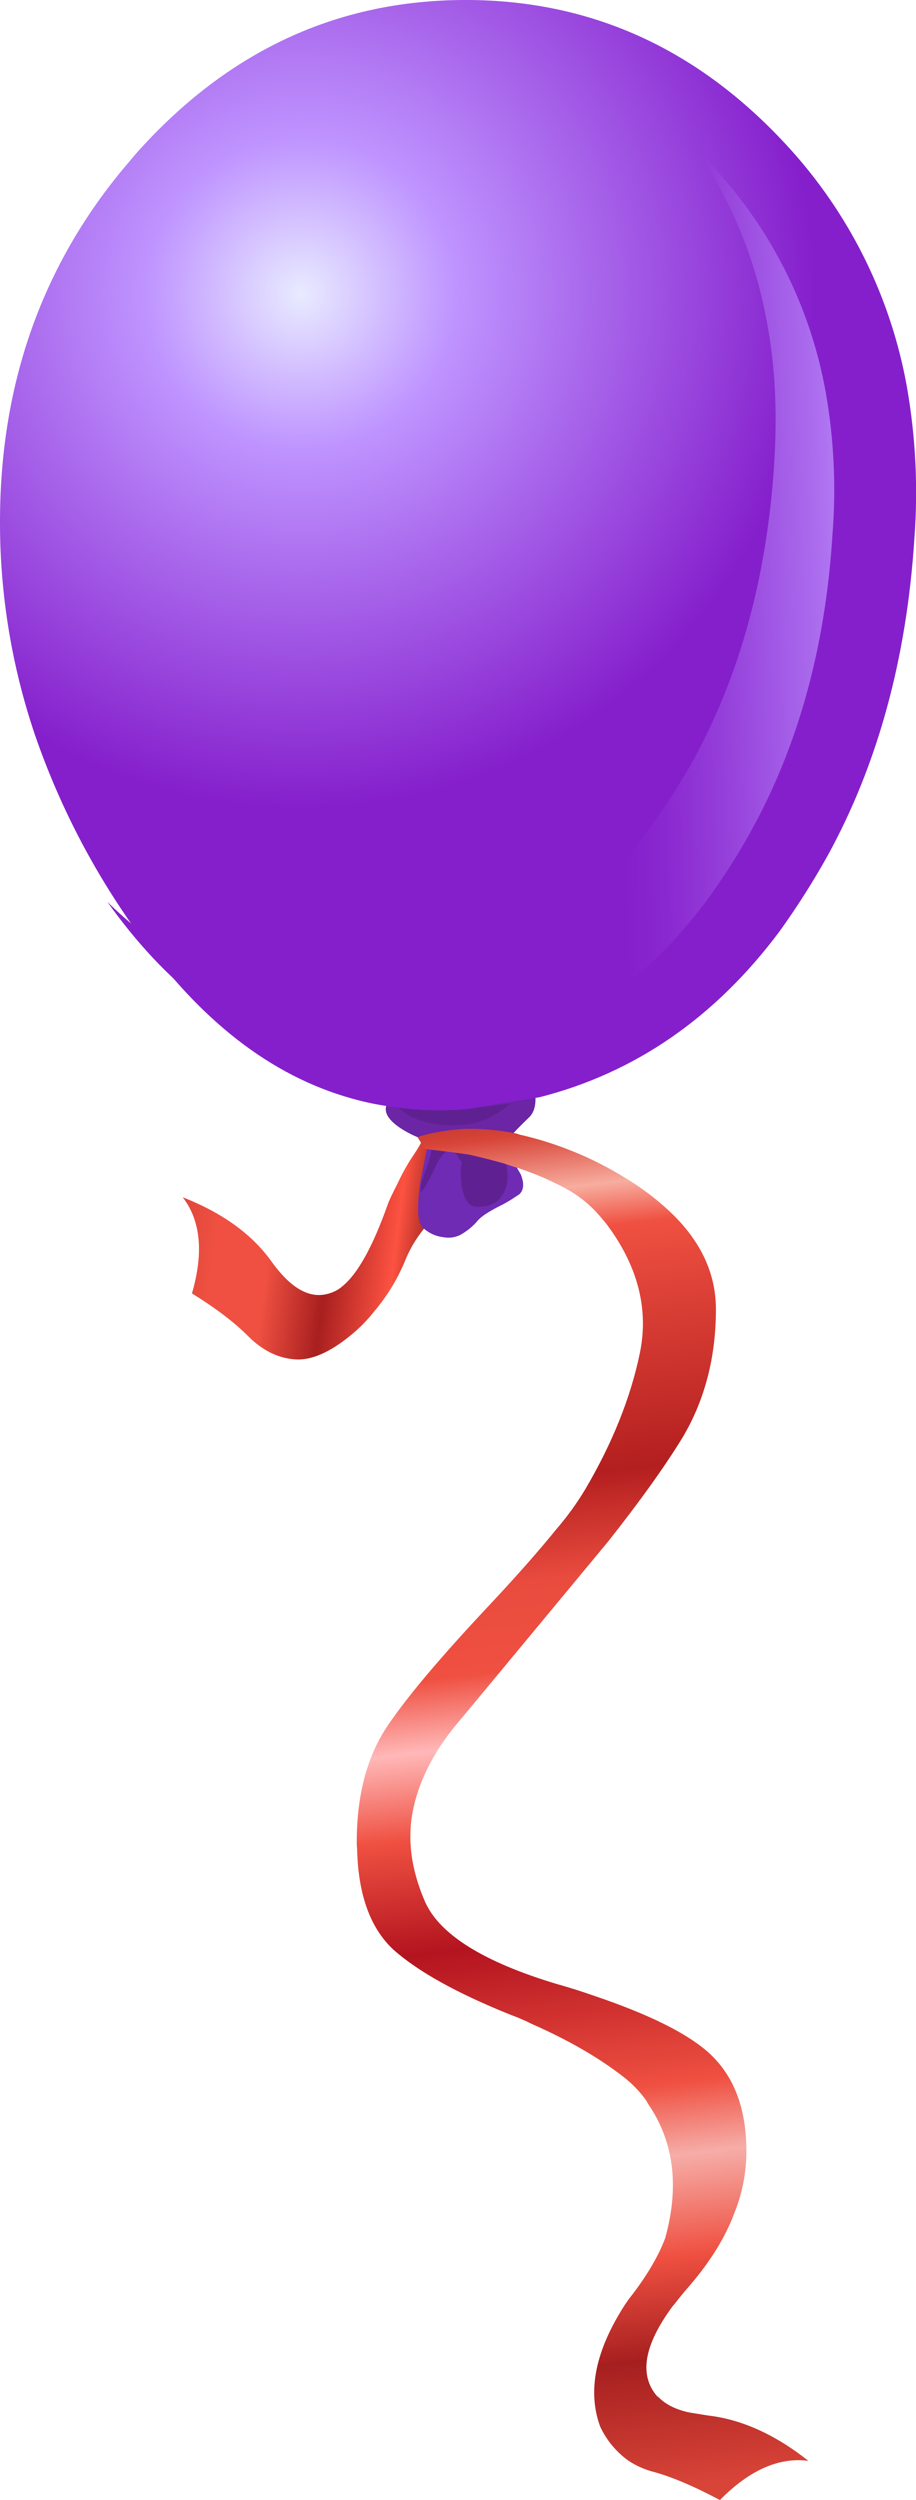 <?xml version="1.0" encoding="iso-8859-1"?>
<!-- Generator: Adobe Illustrator 20.1.0, SVG Export Plug-In . SVG Version: 6.00 Build 0)  -->
<svg version="1.0" id="Layer_1" xmlns="http://www.w3.org/2000/svg" xmlns:xlink="http://www.w3.org/1999/xlink" x="0px" y="0px"
	 viewBox="0 0 305.79 834.41" enable-background="new 0 0 305.79 834.41" xml:space="preserve">
<title>birthday_0047</title>
<linearGradient id="SVGID_1_" gradientUnits="userSpaceOnUse" x1="533.41" y1="533.505" x2="571.91" y2="538.375" gradientTransform="matrix(2.57 0 0 2.57 -1320.18 -963.01)">
	<stop  offset="0.04" style="stop-color:#D84438"/>
	<stop  offset="0.22" style="stop-color:#EF5041"/>
	<stop  offset="0.4" style="stop-color:#EF5041"/>
	<stop  offset="0.6" style="stop-color:#A81F1F"/>
	<stop  offset="0.82" style="stop-color:#FC5241"/>
	<stop  offset="1" style="stop-color:#6E0D0D"/>
</linearGradient>
<path fill="url(#SVGID_1_)" d="M132.86,394.74c-2,3.933-3.113,6.287-3.34,7.06c-4.967,14.033-9.967,23.147-15,27.34
	c-1.319,1.204-2.901,2.084-4.62,2.57c-6.333,2-12.753-1.55-19.26-10.65S74.253,404.813,61,399.62c6,7.787,7.027,18.483,3.08,32.09
	c8.133,5.047,14.467,9.883,19,14.51c4.533,4.453,9.453,6.937,14.76,7.45c5.56,0.667,12.02-2.03,19.38-8.09
	c2.796-2.283,5.335-4.865,7.57-7.7c4.546-5.33,8.184-11.37,10.77-17.88c1.591-3.708,3.71-7.168,6.29-10.27
	c-1.627-1.627-2.183-4.323-1.67-8.09l1.67-12.45c0.635-2.784,1.023-5.618,1.16-8.47l-0.13,0.13l-1.54-0.9
	c-0.848,1.678-1.79,3.307-2.82,4.88C136.35,387.963,134.456,391.279,132.86,394.74z"/>
<path fill="#6F2BB3" d="M153.4,412.32c2.358-1.251,4.451-2.949,6.16-5c1.027-1.2,3.253-2.697,6.68-4.49
	c2.088-0.997,4.094-2.157,6-3.47l1-0.64c1.627-1.367,1.84-3.593,0.64-6.68l-2.44-4.24c-3.507-1.287-7.357-2.527-11.55-3.72
	c-8.3-2.393-13.947-3.293-16.94-2.7l-2.57,12.71c-1.287,8.813-1.03,14.033,0.77,15.66c1.894,1.803,4.33,2.931,6.93,3.21
	C149.877,413.292,151.733,413.069,153.4,412.32z"/>
<path fill="#6B25A5" d="M129,368.94c-0.853,2.393,0.687,4.917,4.62,7.57c1.942,1.271,4.006,2.346,6.16,3.21l29.91,2.18l1.28-3.08
	c0.173-0.427,2.1-2.427,5.78-6c1.627-1.627,2.27-4.237,1.93-7.83l-30,3.59C148.407,368.473,141.847,368.593,129,368.94z"/>
<path fill="#5F2192" d="M170.48,368.29l-15,1.93c-7.444,0.597-14.931,0.426-22.34-0.51c1.113,1.367,3.113,2.65,6,3.85
	c4.123,1.472,8.483,2.168,12.86,2.05c5.85-0.012,11.534-1.952,16.17-5.52L170.48,368.29z"/>
<path fill="#5F2192" d="M150.58,383.83c0.667,0,1.393,0.683,2.18,2.05c0.667,1.2,1.137,1.8,1.41,1.8l-0.39,2.57
	c0,8.387,1.883,12.58,5.65,12.58c3.507,0,6.073-1.027,7.7-3.08c1.634-2.174,2.451-4.854,2.31-7.57
	c-0.102-1.772-0.36-3.533-0.77-5.26c-2.667-0.773-6.333-1.713-11-2.82c-5.333-1.113-9.827-1.927-13.48-2.44l-0.39-0.13l0.26,0.9
	c0,2-0.727,4.953-2.18,8.86l-1.16,3.34l-0.39,3.21c0.773-0.087,2.483-2.953,5.13-8.6C147.153,385.633,148.86,383.83,150.58,383.83z"
	/>
<radialGradient id="SVGID_2_" cx="-162.146" cy="531.701" r="66.75" gradientTransform="matrix(2.57 0 0 -2.57 517.18 1464.52)" gradientUnits="userSpaceOnUse">
	<stop  offset="0" style="stop-color:#E8EBFF"/>
	<stop  offset="0.3" style="stop-color:#BF94FF"/>
	<stop  offset="1" style="stop-color:#851FCC"/>
</radialGradient>
<path fill="url(#SVGID_2_)" d="M305.26,179.59c1.267-16.984,0.404-34.06-2.57-50.83c-5.218-28.733-18.177-55.497-37.48-77.41
	C234.917,17.117,198.333,0,155.46,0S75.957,17.03,45.57,51.09l-4.88,5.78C13.563,89.817,0,128.927,0,174.2
	c-0.034,24.187,3.912,48.215,11.68,71.12c8.053,23.355,19.47,45.411,33.89,65.47c20.953,29.693,44.873,48.303,71.76,55.83
	c4.211,1.203,8.501,2.105,12.84,2.7l3,0.39c7.409,0.936,14.896,1.107,22.34,0.51l24.65-4c31.893-8.147,58.577-26.583,80.05-55.31
	c5.807-8.076,11.149-16.476,16-25.16C293.01,255.197,302.693,219.81,305.26,179.59z"/>
<linearGradient id="SVGID_3_" gradientUnits="userSpaceOnUse" x1="628.941" y1="452.867" x2="594.291" y2="453.537" gradientTransform="matrix(2.57 0 0 2.57 -1320.18 -963.01)">
	<stop  offset="0" style="stop-color:#8533CC"/>
	<stop  offset="0" style="stop-color:#BF94FF"/>
	<stop  offset="0.28" style="stop-color:#AA6AED"/>
	<stop  offset="0.6" style="stop-color:#9642DB"/>
	<stop  offset="0.85" style="stop-color:#8A28D0"/>
	<stop  offset="1" style="stop-color:#851FCC"/>
</linearGradient>
<path fill="url(#SVGID_3_)" d="M277.92,178.18c1.244-15.867,0.468-31.828-2.31-47.5c-4.859-26.903-17.027-51.95-35.17-72.4
	c-2.567-2.907-5.263-5.73-8.09-8.47c11.901,17.308,19.965,36.961,23.65,57.64c2.74,14.207,3.553,29.997,2.44,47.37
	c-2.393,37.487-11.423,70.52-27.09,99.1c-4.603,8.109-9.661,15.952-15.15,23.49c-19.853,26.787-44.757,43.987-74.71,51.6l-23,3.72
	c-6.931,0.599-13.907,0.428-20.8-0.51L94.87,332c-4.03-0.607-8.017-1.465-11.94-2.57c-16.947-4.727-32.65-14.203-47.11-28.43
	c19.513,27.387,41.72,44.587,66.62,51.6c3.953,1.161,7.987,2.02,12.07,2.57l2.7,0.39c6.896,0.867,13.863,1.015,20.79,0.44
	l23.11-3.72c29.693-7.447,54.597-24.647,74.71-51.6c5.514-7.49,10.524-15.337,15-23.49C266.58,248.663,275.613,215.66,277.92,178.18
	z"/>
<linearGradient id="SVGID_4_" gradientUnits="userSpaceOnUse" x1="575.58" y1="513.463" x2="597.25" y2="698.163" gradientTransform="matrix(2.57 0 0 2.57 -1320.18 -963.01)">
	<stop  offset="0" style="stop-color:#941F1F"/>
	<stop  offset="0.05" style="stop-color:#D84438"/>
	<stop  offset="0.09" style="stop-color:#F7AD9F"/>
	<stop  offset="0.12" style="stop-color:#EF5041"/>
	<stop  offset="0.29" style="stop-color:#B31F1F"/>
	<stop  offset="0.36" style="stop-color:#E94B3E"/>
	<stop  offset="0.42" style="stop-color:#EF5041"/>
	<stop  offset="0.47" style="stop-color:#FFB8B8"/>
	<stop  offset="0.53" style="stop-color:#EF5041"/>
	<stop  offset="0.61" style="stop-color:#B3141F"/>
	<stop  offset="0.72" style="stop-color:#EF5041"/>
	<stop  offset="0.77" style="stop-color:#F6ADA8"/>
	<stop  offset="0.84" style="stop-color:#EF5041"/>
	<stop  offset="0.84" style="stop-color:#EF5041;stop-opacity:0"/>
	<stop  offset="1" style="stop-color:#000000;stop-opacity:0"/>
</linearGradient>
<path fill="url(#SVGID_4_)" d="M201,406.8l1.41,1.67c10.527,14.033,14.25,28.453,11.17,43.26c-3.08,14.807-9.113,29.87-18.1,45.19
	c-2.821,4.718-6.043,9.185-9.63,13.35c-5.82,7.187-13.093,15.447-21.82,24.78c-16.6,17.627-28.197,31.363-34.79,41.21
	c-6.847,10.267-10.227,23.317-10.14,39.15l0.13,2.31c0.427,14.893,4.45,25.893,12.07,33c8.213,7.333,21.307,14.607,39.28,21.82
	c2.369,0.858,4.683,1.86,6.93,3c12.153,5.333,22.38,11.24,30.68,17.72c2.968,2.284,5.566,5.013,7.7,8.09l0.39,0.77
	c8.667,12.58,10.593,27.557,5.78,44.93c-2.393,6.333-6.46,13.137-12.2,20.41l-1.16,1.67c-9.927,15.333-12.707,28.94-8.34,40.82
	c2.132,4.56,5.404,8.494,9.5,11.42c2.595,1.705,5.459,2.962,8.47,3.72c6.16,1.713,13.493,4.837,22,9.37
	c9.84-10,19.683-14.363,29.53-13.09c-11.127-8.813-22.337-13.863-33.63-15.15l-6.16-1c-4.367-0.94-7.747-2.607-10.14-5l-0.64-0.51
	c-6-7.02-4.29-16.947,5.13-29.78l1.16-1.41c1.027-1.367,2.653-3.333,4.88-5.9c6.76-7.96,11.597-15.79,14.51-23.49
	c2.77-6.7,4.197-13.88,4.2-21.13c0-14.807-4.493-26.017-13.48-33.63c-7.273-6.16-19.607-12.193-37-18.1
	c-4.367-1.54-8.7-2.91-13-4.11c-24.307-7.333-38.897-16.447-43.77-27.34c-3.593-8.3-5.22-16.173-4.88-23.62
	c0.09-2.635,0.425-5.257,1-7.83c2.227-10.1,7.49-19.943,15.79-29.53l49.29-59.44c10.667-13.52,18.927-25.073,24.78-34.66
	C235.3,467.247,239,453,239,437c0-12.153-5.22-23.107-15.66-32.86c-4.395-4.087-9.201-7.71-14.34-10.81
	c-10.955-6.825-22.974-11.77-35.56-14.63l-1.16-0.39c-5.539-1.09-11.175-1.606-16.82-1.54c-4.324,0.231-8.62,0.833-12.84,1.8
	l-2.7,0.77l-0.51,0.26l1.67,2.7l0.51,1.16l3.21,0.39c7.187,0.853,11.337,1.41,12.45,1.67c4.707,1.113,8.373,2.053,11,2.82l2.7,0.9
	c6.272,1.909,12.336,4.445,18.1,7.57C193.653,399.32,197.714,402.715,201,406.8z"/>
<linearGradient id="SVGID_5_" gradientUnits="userSpaceOnUse" x1="575.58" y1="513.463" x2="597.25" y2="698.163" gradientTransform="matrix(2.57 0 0 2.57 -1320.18 -963.01)">
	<stop  offset="0" style="stop-color:#000000;stop-opacity:0"/>
	<stop  offset="0.84" style="stop-color:#EF5041;stop-opacity:0"/>
	<stop  offset="0.84" style="stop-color:#EF5041"/>
	<stop  offset="0.91" style="stop-color:#A61F1F"/>
	<stop  offset="1" style="stop-color:#D84438"/>
</linearGradient>
<path fill="url(#SVGID_5_)" d="M201,406.8l1.41,1.67c10.527,14.033,14.25,28.453,11.17,43.26c-3.08,14.807-9.113,29.87-18.1,45.19
	c-2.821,4.718-6.043,9.185-9.63,13.35c-5.82,7.187-13.093,15.447-21.82,24.78c-16.6,17.627-28.197,31.363-34.79,41.21
	c-6.847,10.267-10.227,23.317-10.14,39.15l0.13,2.31c0.427,14.893,4.45,25.893,12.07,33c8.213,7.333,21.307,14.607,39.28,21.82
	c2.369,0.858,4.683,1.86,6.93,3c12.153,5.333,22.38,11.24,30.68,17.72c2.968,2.284,5.566,5.013,7.7,8.09l0.39,0.77
	c8.667,12.58,10.593,27.557,5.78,44.93c-2.393,6.333-6.46,13.137-12.2,20.41l-1.16,1.67c-9.927,15.333-12.707,28.94-8.34,40.82
	c2.132,4.56,5.404,8.494,9.5,11.42c2.595,1.705,5.459,2.962,8.47,3.72c6.16,1.713,13.493,4.837,22,9.37
	c9.84-10,19.683-14.363,29.53-13.09c-11.127-8.813-22.337-13.863-33.63-15.15l-6.16-1c-4.367-0.94-7.747-2.607-10.14-5l-0.64-0.51
	c-6-7.02-4.29-16.947,5.13-29.78l1.16-1.41c1.027-1.367,2.653-3.333,4.88-5.9c6.76-7.96,11.597-15.79,14.51-23.49
	c2.77-6.7,4.197-13.88,4.2-21.13c0-14.807-4.493-26.017-13.48-33.63c-7.273-6.16-19.607-12.193-37-18.1
	c-4.367-1.54-8.7-2.91-13-4.11c-24.307-7.333-38.897-16.447-43.77-27.34c-3.593-8.3-5.22-16.173-4.88-23.62
	c0.09-2.635,0.425-5.257,1-7.83c2.227-10.1,7.49-19.943,15.79-29.53l49.29-59.44c10.667-13.52,18.927-25.073,24.78-34.66
	C235.3,467.247,239,453,239,437c0-12.153-5.22-23.107-15.66-32.86c-4.395-4.087-9.201-7.71-14.34-10.81
	c-10.955-6.825-22.974-11.77-35.56-14.63l-1.16-0.39c-5.539-1.09-11.175-1.606-16.82-1.54c-4.324,0.231-8.62,0.833-12.84,1.8
	l-2.7,0.77l-0.51,0.26l1.67,2.7l0.51,1.16l3.21,0.39c7.187,0.853,11.337,1.41,12.45,1.67c4.707,1.113,8.373,2.053,11,2.82l2.7,0.9
	c6.272,1.909,12.336,4.445,18.1,7.57C193.653,399.32,197.714,402.715,201,406.8z"/>
</svg>
